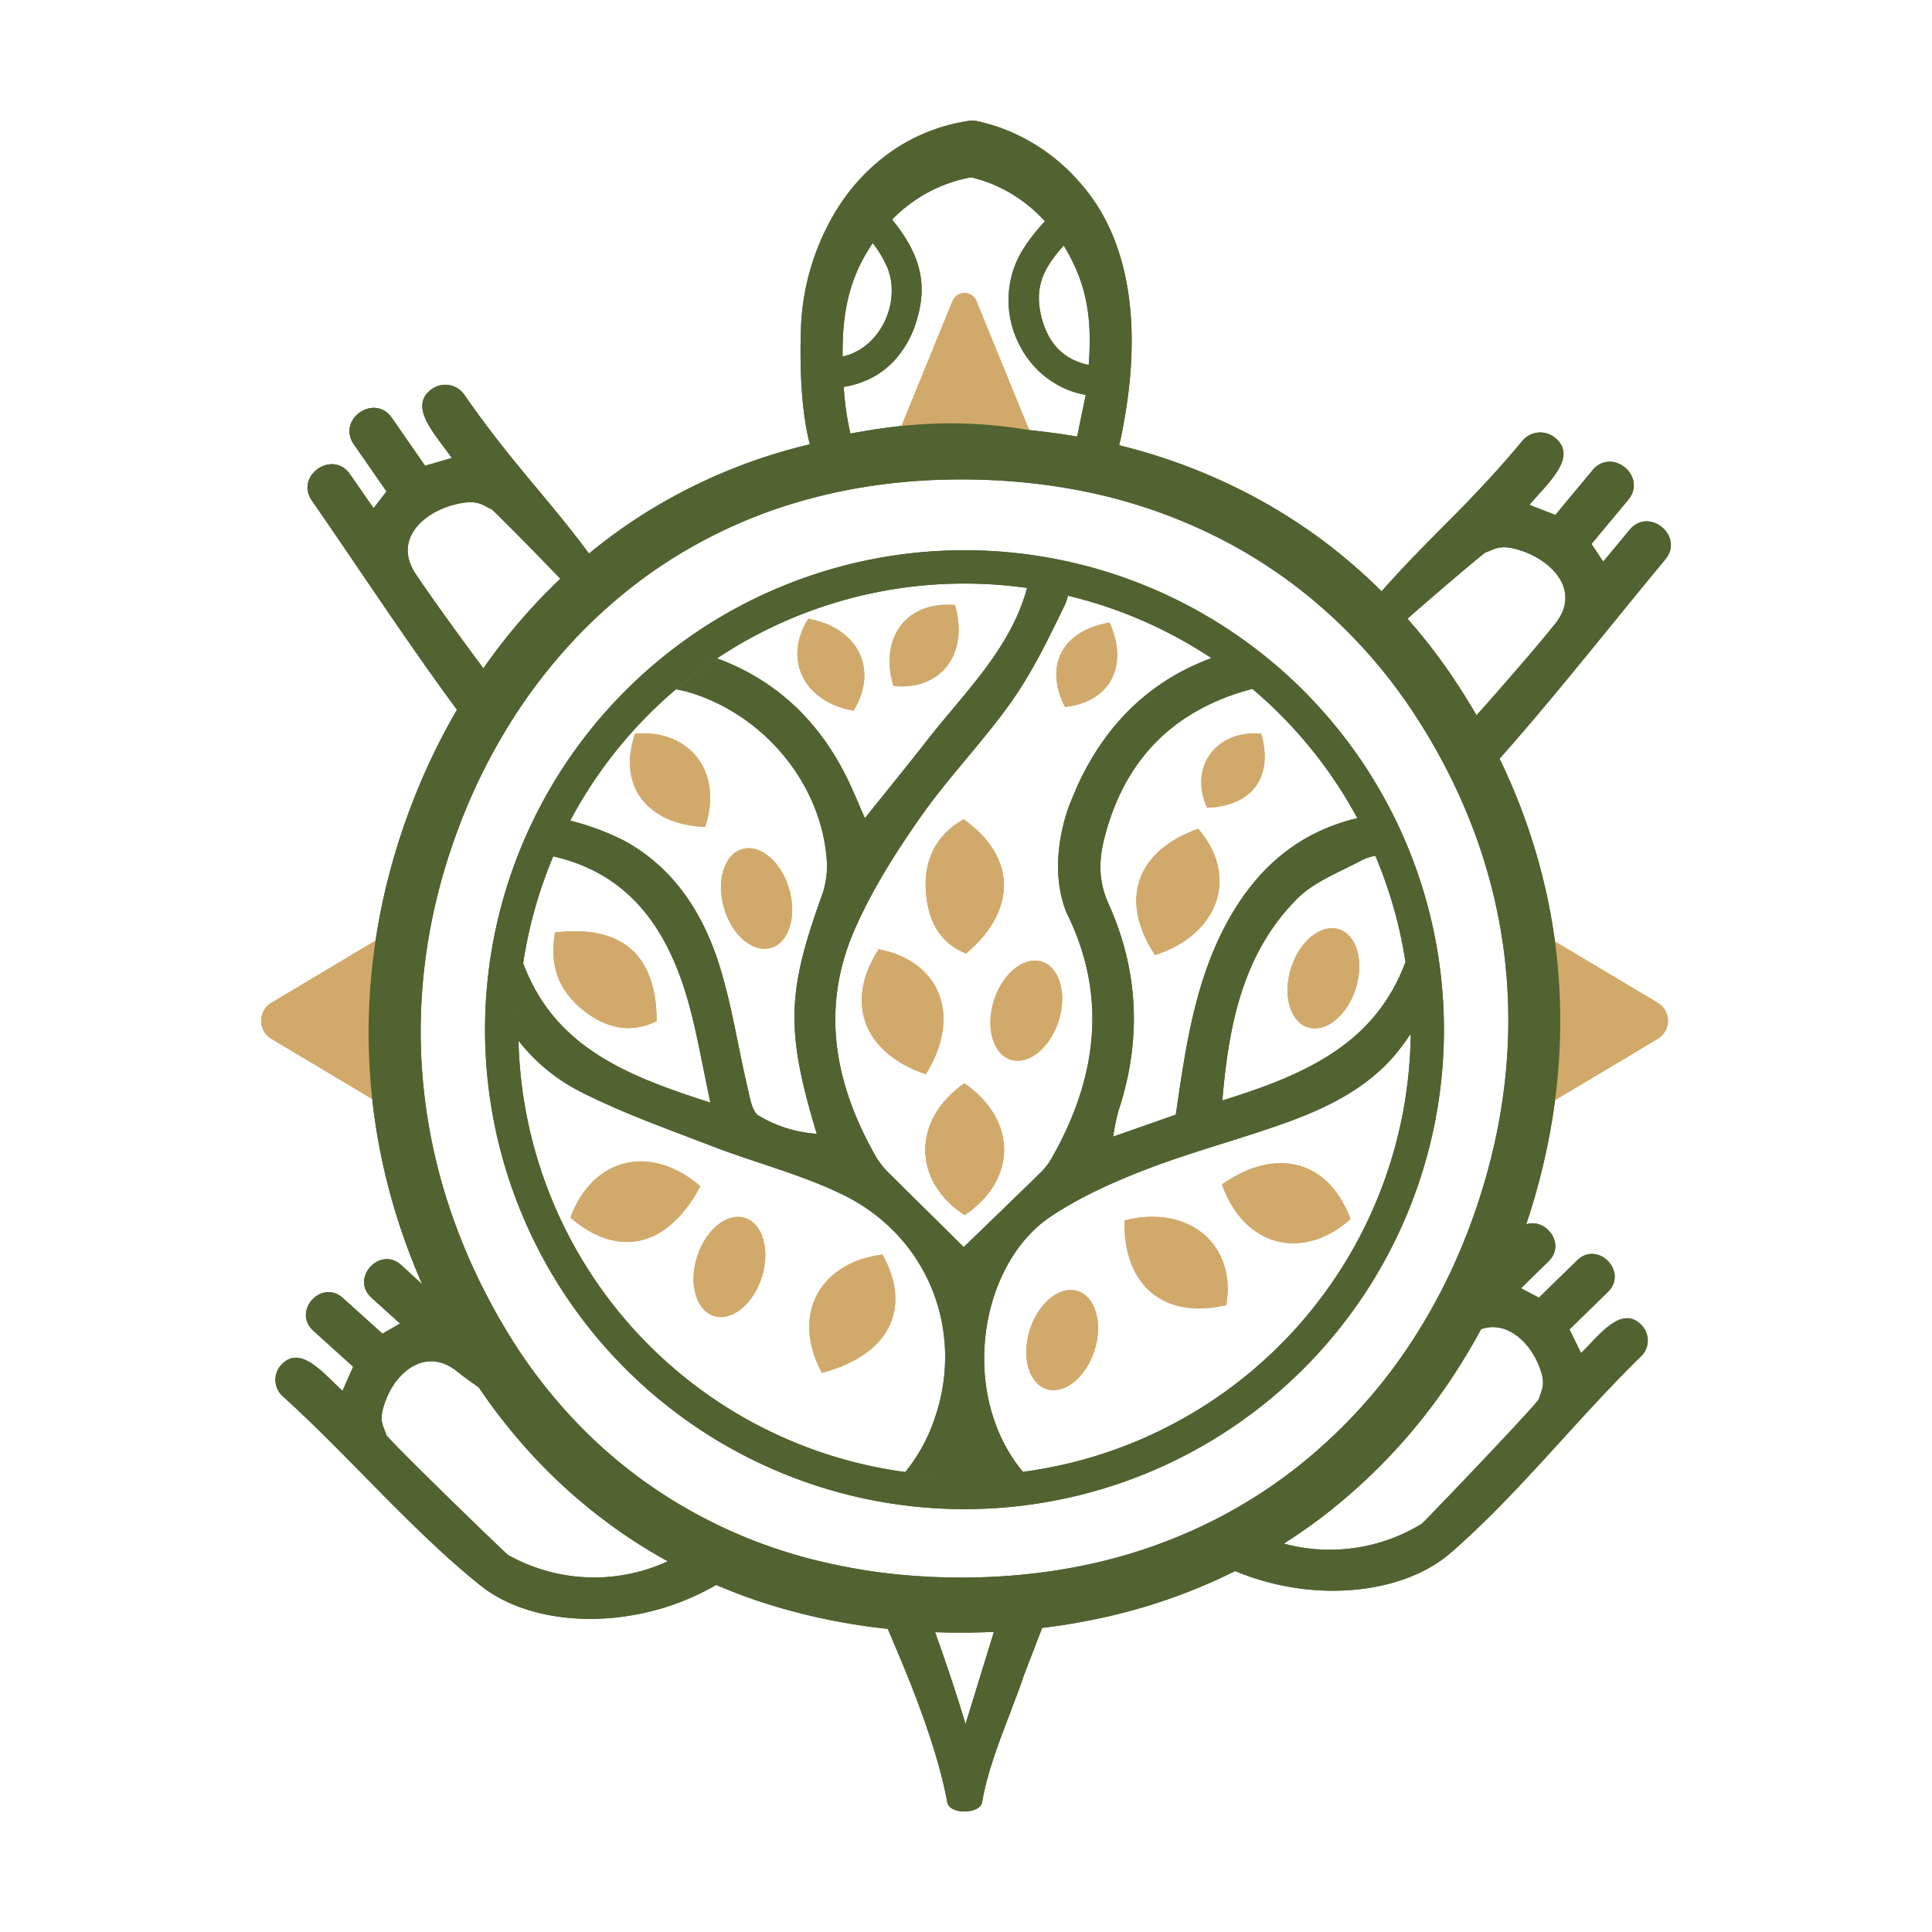 <svg id="Calque_1" data-name="Calque 1" xmlns="http://www.w3.org/2000/svg" xmlns:xlink="http://www.w3.org/1999/xlink" viewBox="0 0 512 512"><defs><style>.cls-1{fill:none;}.cls-2{clip-path:url(#clip-path);}.cls-3{fill:#516330;}.cls-4{fill:#d1aa6b;}</style><clipPath id="clip-path"><rect class="cls-1" y="-209.06" width="128" height="128" rx="14.64"/></clipPath></defs><g class="cls-2"><path class="cls-3" d="M151.83-105.76a98.9,98.9,0,0,0-24.13-26q-3.09-2.29-6.41-4.35-2.87-1.8-5.9-3.4A100.45,100.45,0,0,0,88.57-149q-5.34-1.09-11-1.7A122.79,122.79,0,0,0,65-151.4h-.71a116.08,116.08,0,0,0-14.82,1c-2.24.3-4.45.66-6.61,1.08s-4.37.94-6.49,1.5A95.42,95.42,0,0,0,8.65-135.66c-1.8,1.16-3.56,2.39-5.26,3.67q-2.31,1.73-4.49,3.58a95.78,95.78,0,0,0-7.12,6.67A103.29,103.29,0,0,0-22.47-103a112.44,112.44,0,0,0-7.59,15.27c-13.37,33-10.49,68,7.59,98.5A100,100,0,0,0-8.22,29.47,91,91,0,0,0-1.1,36.08c1.45,1.23,3,2.4,4.49,3.53,1.71,1.26,3.46,2.47,5.26,3.61a95.89,95.89,0,0,0,27.69,12q3.19.81,6.49,1.46c2.17.41,4.37.77,6.61,1.06a120.17,120.17,0,0,0,14.82,1h.61A121.63,121.63,0,0,0,77.57,58a111.26,111.26,0,0,0,11-1.74,98.83,98.83,0,0,0,26.82-9.77c2-1.1,4-2.26,5.9-3.48q3.31-2.11,6.41-4.47A100.17,100.17,0,0,0,151.83,12a110.15,110.15,0,0,0,9.41-18.73C174.71-41.36,170.88-76.13,151.83-105.76Zm1.06,95.16A101,101,0,0,1,144.3,6.51a91.63,91.63,0,0,1-22,24.22q-2.82,2.14-5.85,4.07Q113.81,36.48,111,38A90.4,90.4,0,0,1,86.56,46.9a96.68,96.68,0,0,1-10,1.58,108.88,108.88,0,0,1-11.59.61h-.56a111.13,111.13,0,0,1-13.52-.88q-3.08-.41-6-1c-2-.38-4-.83-5.92-1.33A87.7,87.7,0,0,1,13.6,35q-2.47-1.57-4.8-3.3-2.12-1.54-4.11-3.22a86.23,86.23,0,0,1-6.49-6,91.53,91.53,0,0,1-13-17.09C-31.32-22.5-33.95-54-21.74-84.13a101.73,101.73,0,0,1,6.93-14,93.89,93.89,0,0,1,13-17.09q3.08-3.19,6.49-6.09,2-1.69,4.11-3.27,2.32-1.75,4.8-3.35A87.21,87.21,0,0,1,38.88-139c1.93-.51,3.91-1,5.92-1.36s4-.72,6-1a107,107,0,0,1,13.52-.91H65a110.16,110.16,0,0,1,11.5.6q5.17.54,10,1.55A91.56,91.56,0,0,1,111-131.37c1.84,1,3.64,2,5.38,3.1,2,1.26,4,2.58,5.85,4a90.23,90.23,0,0,1,22,23.71C161.69-73.53,165.18-42.22,152.89-10.6Z"/><path class="cls-4" d="M93.29-13.14C93-1.69,100.34,4.2,111.07,1.6,112.83-8.91,104.52-16,93.29-13.14Z"/><path class="cls-4" d="M40.58,13.41C52.33,10.34,56.34,2.2,51.14-7.19,40-5.79,35.18,3.44,40.58,13.41Z"/><path class="cls-3" d="M65.42-129.91A83.54,83.54,0,0,0-18.11-46.37,83.54,83.54,0,0,0,65.42,37.17,83.54,83.54,0,0,0,149-46.37,83.54,83.54,0,0,0,65.42-129.91Zm0,5.81a77.75,77.75,0,0,1,77,67.25q-.09-.67-.18-1.32C136.89-43.71,124.5-38.44,110.35-34c1.14-13.42,3.63-25.64,13-35.09,3-3,7.46-4.7,11.36-6.79a8,8,0,0,1,2.35-.75c-.95-2.24-2-4.43-3.15-6.55l-.65.14c-10.65,2.75-17.8,9.66-22.68,19.22C106-55,104.3-45.34,102.84-35.62c-.19,1.26-.37,2.51-.59,4L91.32-27.73a40.38,40.38,0,0,1,.89-4.41,48.29,48.29,0,0,0-1.69-36.17,16.21,16.21,0,0,1-.8-11.15c3.33-13.37,11.44-22.1,24.69-26,.38-.11.78-.21,1.19-.3a78.1,78.1,0,0,0-7.15-5.38c-10.45,3.86-18,11.13-23,21.49-.61,1.28-1.14,2.61-1.77,4.17-1.24,3.42-3.41,11.26-.51,18.62.36.74.71,1.47,1,2.22,6.06,13.9,3.83,27.52-3.5,40.48a11.92,11.92,0,0,1-1.9,2.55C74.13-17,69.42-12.49,65.28-8.48,61.32-12.4,57-16.69,52.62-21a15,15,0,0,1-2.44-2.9c-7.32-12.65-10-26-4-39.77A114.45,114.45,0,0,1,57.79-83.47c4.88-7,10.93-13.14,15.83-20.1,3.64-5.17,6.42-11,9.23-16.66a7.77,7.77,0,0,0,.6-1.76q-3.51-.84-7.12-1.34C73.45-112.75,65.51-105.25,59-96.9c-3.4,4.36-6.9,8.64-10.92,13.66-1.06-2.41-1.83-4.27-2.68-6.09-4.93-10.5-12.54-17.84-23-21.74a76.18,76.18,0,0,0-7.14,5.38c.64.13,1.28.24,1.89.41,13.18,3.77,23.28,15.76,24.34,29.13a15.39,15.39,0,0,1-.77,6.22c-6.17,17-6.4,23.62-1,41.68a22.51,22.51,0,0,1-10.06-3.13c-1.23-.68-1.6-3.22-2-5-1.65-7-2.71-14.24-4.86-21.12-2.86-9.17-8-17.14-16.67-21.85a44.8,44.8,0,0,0-9.34-3.46c-1.07,2-2.07,4.1-3,6.23C7-73.61,13.66-64,17.23-51.52c1.56,5.46,2.49,11.11,3.95,17.84C6.6-38.35-6-43.34-11.44-58c-.36,2.34-.6,4.71-.74,7.12A77.73,77.73,0,0,1,65.42-124.1Zm77.74,77.72c0-.44,0-.88,0-1.32C143.15-47.26,143.16-46.82,143.16-46.38Zm0-1.66c0-.44,0-.88,0-1.32C143.12-48.92,143.13-48.48,143.14-48Zm0-1.33L143-50.7ZM143-51c-.05-.89-.12-1.78-.2-2.66C142.9-52.79,143-51.9,143-51Zm-.23-2.94c-.09-.89-.19-1.78-.3-2.66C142.6-55.73,142.7-54.84,142.79-53.95Zm-155.1,7.58c0-.44,0-.88,0-1.32,0,.44,0,.88,0,1.32,0,.64,0,1.27,0,1.9A32.3,32.3,0,0,0-1.49-35.58c7.35,3.76,15.23,6.53,23,9.51C29-23.16,37-21.16,44.2-17.64A31.41,31.41,0,0,1,60.28,21.24a29.87,29.87,0,0,1-5.16,9.44,76.29,76.29,0,0,0,7.61.64A77.74,77.74,0,0,1-12.31-46.37Zm.12-4.34c-.05.9-.08,1.8-.1,2.71C-12.27-48.91-12.24-49.81-12.19-50.71ZM64.23,31.35h0Zm-1.28,0,1,0Zm5.17,0c2.53-.09,5-.3,7.51-.62C64.32,17.12,68-5.54,80.48-13.84A85.5,85.5,0,0,1,97-22c7.75-3,15.81-5.11,23.64-7.88,7.5-2.65,14.78-6.1,19.94-12.28a39,39,0,0,0,2.57-3.51c0-.23,0-.45,0-.68A77.74,77.74,0,0,1,68.12,31.32Zm-1.2,0,.94,0Z"/><ellipse class="cls-4" cx="82.44" cy="7.69" rx="8.96" ry="5.92" transform="translate(50.18 83.94) rotate(-72.39)"/><ellipse class="cls-4" cx="24.47" cy="-5.05" rx="8.96" ry="5.92" transform="translate(21.88 19.8) rotate(-72.39)"/><path class="cls-3" d="M76.47,53.64l-3.1,0c-2.92,0-5.84.05-8.75.05-3.26,0-6.5,0-9.74-.09h-.59c-2,0-3.51,1.1-3.07,2.26h0c.57,1.51,1.3,3.2,2,4.94.54,1.26,1.09,2.56,1.63,3.88C58,72.4,61.09,81,62.42,88.23c.16.88,1.1,1.39,2.2,1.55,1.66.24,3.68-.31,3.88-1.59.8-4.93,2.87-10.31,4.87-15.54.85-2.22,1.69-4.42,2.41-6.54l3.94-10.24C80.14,54.64,78.46,53.57,76.47,53.64Zm-10.86,21c-.15-.51-.31-1-.47-1.56C63.08,66.29,60,57.58,57.67,51.32c2.22,0,4.85.18,7.47.31s5.23.25,7.47.22Z"/><path class="cls-3" d="M183.36,5.09C179.85,1.49,175.91,7,172.85,10l-2-4.12,6.69-6.53c3.6-3.52-1.76-9-5.36-5.5L165.5.32l-3.12-1.64L167.18-6c3.44-3.36-1.31-8.53-4.88-5.92a6.1,6.1,0,0,0-.49.42c-1.36,1.33-2.64,2.61-3.87,3.85l-3.08,3.07a103.21,103.21,0,0,1-7.17,13.8c-.75,1.2-1.61,2.34-2.42,3.51a48.19,48.19,0,0,0,7.44-5.27c5.11-4.51,10.43-.7,12.59,4.24,1.69,3.85.6,4.58.2,6.3-1.07,1.63-18.29,19.64-20.36,21.66a30.62,30.62,0,0,1-30.06,1.16c-.7.4-1.36.84-2.08,1.22-2,1.07-4,2.06-6.06,3,14.57,8.88,33.6,8,43.18-.27,11.61-10.06,22-23.39,33.18-34.26A3.84,3.84,0,0,0,183.36,5.09Z"/><path class="cls-3" d="M19,43.19a30.62,30.62,0,0,1-33.08,1.94c-2.15-1.94-20-19.28-21.18-20.88-.46-1.69-1.57-2.38,0-6.3,2-5,7.14-9,12.42-4.71a50.45,50.45,0,0,0,14.29,8A96,96,0,0,1-18.26,8c-.17-.27-.31-.55-.47-.83-.58-.46-1.16-.91-1.74-1.4-2.65-2.22-5.3-4.72-8.25-7.46-1.28-1.18-2.61-2.42-4-3.69a4.61,4.61,0,0,0-.5-.4c-3.67-2.47-8.21,2.87-4.65,6.09l5,4.5L-36,6.59-42.87.36C-46.61-3-51.76,2.67-48,6.05l6.93,6.27-1.86,4.21c-3.17-2.87-7.32-8.23-10.69-4.5a3.83,3.83,0,0,0,.27,5.42c11.54,10.44,22.46,23.36,34.45,33,10.6,8.5,31.73,8,46.15-3.56A89.84,89.84,0,0,1,19,43.19Z"/></g><path class="cls-4" d="M277.25,125,258.77,79.79a3.43,3.43,0,0,0-6.35,0L233.94,125"/><path class="cls-4" d="M408,247.06l31.32,18.69a5.57,5.57,0,0,1,0,9.56L408,294"/><path class="cls-4" d="M103.23,294l-31.31-18.7a5.57,5.57,0,0,1,0-9.56l31.31-18.69"/><path class="cls-3" d="M220.08,126.67a5.43,5.43,0,0,0,2.75.1q2.56-.55,5-1c2.71-.51,5.35-.94,7.94-1.29a118.68,118.68,0,0,1,17.75-1.09,113.33,113.33,0,0,1,15.87,1.4c4.24.66,8.57,1.57,13.08,2.72,1.5.38,3,.79,4.56,1.22h0c7.74,2.19,10-12.19,11-17.92,3.46-19.69,3.11-42.91-9.47-59.51A55.43,55.43,0,0,0,284.93,47a50.61,50.61,0,0,0-12.86-10A48.61,48.61,0,0,0,259,32.11a5.62,5.62,0,0,0-2.13-.1l-.55.09a48.35,48.35,0,0,0-17.91,6.62A49.48,49.48,0,0,0,230.3,45a54,54,0,0,0-8.06,9.76,64.39,64.39,0,0,0-10,32.82c-.31,10.25,0,25.76,4.21,35.75A5.55,5.55,0,0,0,220.08,126.67Zm64.18-57.29c4.39,8.9,5,17.5,4.26,27.33a16.68,16.68,0,0,1-5-1.84c-3.93-2.25-6.41-6.08-7.63-11.26-1.86-8,1-12.92,6-18.55A47.29,47.29,0,0,1,284.26,69.38ZM237.85,56.79a38.77,38.77,0,0,1,18-9.5q.75-.16,1.53-.3a37.91,37.91,0,0,1,14.19,6.74,41.14,41.14,0,0,1,5.37,4.92,48.51,48.51,0,0,0-5.74,7.28,27.88,27.88,0,0,0-1.53,2.78,25.72,25.72,0,0,0,.75,23.18,24.83,24.83,0,0,0,12.81,11.52,24.48,24.48,0,0,0,4.5,1.25l-2.48,12-2.4-.6c-4.48-1.07-8.81-1.92-13.08-2.55a120.84,120.84,0,0,0-15.87-1.31,127.65,127.65,0,0,0-17.75,1c-2.6.32-5.24.72-7.94,1.19-.94.16-1.88.33-2.84.52a74.74,74.74,0,0,1-1.77-12.38,24.9,24.9,0,0,0,5-1.33,22.24,22.24,0,0,0,8.06-5.28A26.82,26.82,0,0,0,243,84.64c3-10,.28-17.38-5.29-24.81-.42-.56-.86-1.12-1.31-1.68C236.9,57.69,237.37,57.23,237.85,56.79ZM229.64,67c.51-.86,1.05-1.72,1.64-2.58a28.72,28.72,0,0,1,3.86,6.45c3,7.29.07,16.53-6.26,21.1a14.73,14.73,0,0,1-5.58,2.51C223.21,84.58,224.43,75.8,229.64,67Z"/><path class="cls-3" d="M387,182.54a150.52,150.52,0,0,0-36.7-39.5q-4.71-3.48-9.74-6.62-4.36-2.73-9-5.17a152.92,152.92,0,0,0-40.79-14.55q-8.13-1.68-16.74-2.58a183.56,183.56,0,0,0-19.16-1h-1.08a179.64,179.64,0,0,0-22.54,1.52q-5.13.67-10,1.65t-9.87,2.26a145.38,145.38,0,0,0-42.12,18.5q-4.12,2.67-8,5.58-3.52,2.64-6.84,5.45a144.65,144.65,0,0,0-10.82,10.15,156.44,156.44,0,0,0-21.68,28.48A170.39,170.39,0,0,0,110.36,210c-20.33,50.18-16,103.38,11.55,149.81a151.37,151.37,0,0,0,21.68,28.47,141.23,141.23,0,0,0,10.82,10.05c2.21,1.86,4.5,3.64,6.84,5.37,2.59,1.91,5.25,3.75,8,5.49a145.53,145.53,0,0,0,42.12,18.16q4.83,1.26,9.87,2.23c3.29.62,6.63,1.18,10,1.62a182,182,0,0,0,22.54,1.46l.92,0a183.24,183.24,0,0,0,19.32-1A166.16,166.16,0,0,0,290.81,429a150.51,150.51,0,0,0,40.79-14.87q4.62-2.5,9-5.29,5-3.22,9.74-6.8A152.53,152.53,0,0,0,387,361.68a167.36,167.36,0,0,0,14.31-28.5C421.82,280.49,416,227.61,387,182.54Zm1.61,144.75a152.13,152.13,0,0,1-13.06,26,139.25,139.25,0,0,1-33.51,36.84q-4.29,3.27-8.89,6.21-4,2.53-8.19,4.83a137.7,137.7,0,0,1-37.24,13.57,152.76,152.76,0,0,1-15.28,2.4,165.35,165.35,0,0,1-17.63.93H254a168.44,168.44,0,0,1-20.57-1.34c-3.12-.4-6.18-.91-9.18-1.48s-6.06-1.27-9-2a133.15,133.15,0,0,1-38.45-16.58c-2.5-1.59-4.94-3.27-7.3-5q-3.21-2.37-6.24-4.9a130.38,130.38,0,0,1-9.88-9.18,138,138,0,0,1-19.79-26c-25.11-42.38-29.11-90.31-10.54-136.12a155.05,155.05,0,0,1,10.54-21.21,142.78,142.78,0,0,1,19.79-26,131.63,131.63,0,0,1,9.88-9.27q3-2.57,6.24-5,3.54-2.66,7.3-5.09A132.64,132.64,0,0,1,215.22,132c2.94-.77,5.94-1.47,9-2.07s6.06-1.09,9.18-1.5A162.17,162.17,0,0,1,254,127.06h1a168.41,168.41,0,0,1,17.49.91,153.28,153.28,0,0,1,15.28,2.35A139.71,139.71,0,0,1,325,143.6c2.8,1.48,5.54,3.05,8.19,4.71q4.59,2.88,8.89,6.05a137.33,137.33,0,0,1,33.51,36.06C402,231.56,407.33,279.19,388.63,327.29Z"/><path class="cls-4" d="M282.23,187.33c11.8-1.16,17.1-10.86,11.8-22.34C281.47,167.08,276.65,176.5,282.23,187.33Z"/><path class="cls-4" d="M256,252.69c13.64-11.4,13.36-25.74-.64-35.57-7.42,4.15-10.57,10.95-10,19.08C245.83,243.4,248.64,249.79,256,252.69Z"/><path class="cls-4" d="M186.86,219.18c4.89-14.51-4-26.06-18.58-24.72C163.65,208.07,171.22,218.45,186.86,219.18Z"/><path class="cls-4" d="M306.09,253.11c17.19-5.6,22.23-21.07,11.44-33.48C301.12,225.48,296.47,238.51,306.09,253.11Z"/><path class="cls-4" d="M298,323.42c-.39,17.42,10.72,26.37,27,22.42C327.71,329.85,315.07,319.09,298,323.42Z"/><path class="cls-4" d="M217.81,363.81c17.87-4.68,24-17.06,16.06-31.34C217,334.61,209.6,348.64,217.81,363.81Z"/><path class="cls-4" d="M255.57,287.08c-13.85,9.62-13.82,25.94.07,34.95C269.62,312.64,269.59,296.76,255.57,287.08Z"/><path class="cls-4" d="M323.83,313.88c5.79,16.53,21.41,20.49,34.07,9.19C352.2,307.63,338.36,303.71,323.83,313.88Z"/><path class="cls-4" d="M151.17,322.68c12.59,10.93,25.88,7.9,34.42-8.32C172.29,302.92,157,306.84,151.17,322.68Z"/><path class="cls-4" d="M232.87,251.56c-9.08,13.95-4.21,27.4,12.47,33.15C255,269.3,249.27,254.75,232.87,251.56Z"/><path class="cls-4" d="M154.7,267.86c5.79,4.56,12.34,6.17,19.33,2.77C174,253.1,164.9,245,147.1,247.12,145.45,256,148.24,262.79,154.7,267.86Z"/><path class="cls-4" d="M253.08,160.34c-12.79-1.12-20.13,8.53-16.33,21.46C249.37,183.09,256.88,173.22,253.08,160.34Z"/><path class="cls-4" d="M226.19,188.35c6.72-10.89,1.25-22-12-24.38C207.44,174.75,213,186,226.19,188.35Z"/><path class="cls-4" d="M319.89,214.07c12-.45,17.66-8.23,14.34-19.64C322.23,193.38,315,203.33,319.89,214.07Z"/><path class="cls-3" d="M255.6,145.82A127.06,127.06,0,1,0,382.66,272.88,127.07,127.07,0,0,0,255.6,145.82Zm0,8.83A118.25,118.25,0,0,1,372.76,256.93c-.09-.67-.18-1.34-.29-2-8.17,22-27,30-48.54,36.71,1.73-20.41,5.52-39,19.73-53.37,4.57-4.63,11.35-7.14,17.28-10.33a12.66,12.66,0,0,1,3.57-1.15q-2.17-5.1-4.79-9.95c-.33.07-.66.13-1,.22-16.2,4.17-27.08,14.69-34.5,29.22-6.89,13.49-9.51,28.18-11.72,43-.29,1.91-.56,3.82-.9,6.12L295,301.22a59.79,59.79,0,0,1,1.36-6.69c6.2-18.69,5.48-37.1-2.58-55-2.57-5.7-2.67-11.09-1.21-17,5.05-20.32,17.39-33.6,37.54-39.49.59-.17,1.2-.32,1.81-.47a120.33,120.33,0,0,0-10.86-8.17c-15.91,5.87-27.46,16.93-35,32.69-.93,2-1.74,4-2.7,6.34-1.89,5.2-5.19,17.12-.77,28.32.54,1.12,1.07,2.24,1.57,3.37,9.23,21.15,5.83,41.86-5.32,61.57a17.54,17.54,0,0,1-2.9,3.88c-7.09,6.95-14.25,13.83-20.55,19.93-6-6-12.67-12.49-19.25-19.07a22.56,22.56,0,0,1-3.72-4.41c-11.14-19.25-15.13-39.56-6-60.5,4.6-10.6,10.94-20.59,17.6-30.09,7.43-10.6,16.62-20,24.08-30.56,5.53-7.86,9.78-16.68,14-25.35a11.43,11.43,0,0,0,.91-2.68q-5.33-1.26-10.83-2c-4.37,16.1-16.45,27.51-26.37,40.21-5.17,6.63-10.5,13.14-16.61,20.78-1.61-3.67-2.77-6.5-4.07-9.27-7.5-16-19.08-27.13-35.06-33.07a117.34,117.34,0,0,0-10.86,8.19c1,.2,1.95.37,2.87.63,20,5.73,35.4,24,37,44.31a23.26,23.26,0,0,1-1.18,9.45c-9.37,25.92-9.73,35.93-1.45,63.4a34.42,34.42,0,0,1-15.31-4.76c-1.86-1-2.42-4.9-3.06-7.6-2.52-10.7-4.13-21.67-7.39-32.13-4.35-13.95-12.14-26.08-25.36-33.23a68.37,68.37,0,0,0-14.2-5.27q-2.46,4.62-4.52,9.47c20.05,4.53,30.23,19.09,35.66,38.12,2.38,8.31,3.78,16.9,6,27.13-22.19-7.09-41.33-14.68-49.63-36.94-.53,3.56-.91,7.17-1.12,10.83A118.24,118.24,0,0,1,255.6,154.65ZM373.83,272.87c0-.68,0-1.35,0-2C373.82,271.52,373.83,272.19,373.83,272.87Zm0-2.53q0-1-.06-2Q373.79,269.34,373.8,270.34Zm-.06-2c0-.68-.06-1.35-.09-2C373.68,267,373.72,267.64,373.74,268.32Zm-.12-2.5c-.08-1.35-.18-2.7-.31-4.05C373.44,263.12,373.54,264.47,373.62,265.82Zm-.35-4.47c-.13-1.35-.28-2.7-.46-4C373,258.65,373.14,260,373.27,261.35Zm-235.9,11.53c0-.67,0-1.34,0-2,0,.67,0,1.35,0,2q0,1.44,0,2.88a49,49,0,0,0,16.42,13.53C165,295,177,299.22,188.75,303.76c11.47,4.42,23.57,7.46,34.56,12.82,22.49,10.94,32.39,35.87,24.46,59.13a45.54,45.54,0,0,1-7.84,14.37c3.8.5,7.66.83,11.57,1A118.23,118.23,0,0,1,137.37,272.88Zm.18-6.6c-.08,1.37-.13,2.74-.16,4.12C137.42,269,137.47,267.65,137.55,266.28ZM253.77,391.1h0Zm-1.94-.05,1.49,0Zm7.86,0q5.79-.19,11.44-.94c-17.21-20.65-11.59-55.12,7.37-67.75,7.72-5.14,16.43-9.06,25.13-12.42,11.78-4.54,24.05-7.77,36-12,11.4-4,22.47-9.28,30.31-18.68a59.06,59.06,0,0,0,3.92-5.34c0-.35,0-.69,0-1A118.24,118.24,0,0,1,259.69,391Zm-1.82,0,1.44,0Z"/><ellipse class="cls-4" cx="200.5" cy="238.11" rx="9" ry="13.63" transform="translate(-58.35 65.21) rotate(-16.16)"/><ellipse class="cls-4" cx="271.96" cy="267.82" rx="13.63" ry="9" transform="translate(-65.57 446.03) rotate(-72.39)"/><ellipse class="cls-4" cx="350.69" cy="259.24" rx="13.63" ry="9" transform="translate(-2.47 515.09) rotate(-72.39)"/><ellipse class="cls-4" cx="281.48" cy="355.1" rx="13.63" ry="9" transform="translate(-142.13 515.99) rotate(-72.39)"/><ellipse class="cls-4" cx="193.3" cy="335.73" rx="13.63" ry="9" transform="translate(-185.17 418.43) rotate(-72.39)"/><path class="cls-3" d="M272.4,425l-4.71.07q-6.68.09-13.31.08-7.44,0-14.82-.14l-.9,0c-3-.06-5.34,1.68-4.67,3.45h0c.87,2.28,2,4.87,3.1,7.5.82,1.92,1.66,3.9,2.48,5.91,4.79,11.68,9.45,24.7,11.47,35.76.24,1.33,1.68,2.11,3.35,2.35,2.52.37,5.59-.47,5.9-2.42,1.22-7.5,4.36-15.67,7.41-23.63,1.29-3.38,2.56-6.72,3.66-10l6-15.58C278,426.51,275.42,424.89,272.4,425Zm-16.53,31.92c-.22-.77-.46-1.56-.7-2.37-3.15-10.32-7.84-23.57-11.36-33.09,3.38.05,7.36.28,11.36.48s8,.38,11.35.34Z"/><path class="cls-3" d="M435,351.14c-5.34-5.47-11.34,2.91-16,7.45l-3.07-6.28,10.17-9.93c5.48-5.35-2.67-13.71-8.15-8.36l-10.12,9.88-4.75-2.5,7.29-7.13c5.24-5.1-2-13-7.41-9a7.2,7.2,0,0,0-.74.64c-2.07,2-4,4-5.9,5.84-1.63,1.64-3.15,3.16-4.68,4.68a158.24,158.24,0,0,1-10.9,21c-1.15,1.82-2.46,3.55-3.68,5.33a72.9,72.9,0,0,0,11.31-8c7.78-6.86,15.86-1.07,19.15,6.44,2.57,5.87.91,7,.31,9.58-1.63,2.49-27.83,29.88-31,33a46.55,46.55,0,0,1-45.71,1.76c-1.07.62-2.08,1.28-3.17,1.87q-4.47,2.43-9.22,4.55c22.16,13.51,51.1,12.2,65.68-.41,17.66-15.29,33.52-35.57,50.46-52.1A5.83,5.83,0,0,0,435,351.14Z"/><path class="cls-3" d="M431.86,140.42l-7,8.43-3.09-4.7,9.72-11.69c5.15-6.2-4.3-14.05-9.45-7.85l-9.86,11.86-6.86-2.67c4.76-5.72,13-12.63,6.79-17.78a6.17,6.17,0,0,0-8.66.8c-16,19.26-26.55,26.76-42.34,45.76l.15.26c2.07,2.08,4.09,4.19,6,6.38,5.91-5.74,24.09-21.07,26.26-22.74,2.64-.85,4-2.69,10.68-.17,7.78,3,14.65,10.66,7.89,19.06S393.67,187,385.93,195.54c.85,1.51,1.62,3,2.41,4.56l6.21,4.16c16.58-18.44,30.91-36.9,46.76-56C446.46,142.08,437,134.23,431.86,140.42Z"/><path class="cls-3" d="M128.86,190c1.3-2.15,2.81-4.17,4.22-6.26-7-9.21-17.1-23-22.85-31.52-6-8.95,1.49-16,9.51-18.3,6.85-1.94,8.06,0,10.62,1.09,1.94,1.77,17.41,17.31,23.46,24.11,1.81-1.7,3.53-3.47,5.43-5.09.44-.37.91-.71,1.36-1.08-13.72-19.6-23.52-28.1-37.56-48.34a6.14,6.14,0,0,0-8.54-1.55c-6.62,4.59,1,12.19,5.21,18.3l-7.07,2.07-8.79-12.68c-4.59-6.62-14.68.38-10.09,7l8.66,12.49L99,134.68l-6.24-9c-4.59-6.62-14.69.38-10.1,7,14.14,20.39,26.81,40,41.73,59.83Z"/><path class="cls-3" d="M184.9,409.11a46.62,46.62,0,0,1-50.31,2.94c-3.27-2.95-30.48-29.33-32.21-31.75-.7-2.58-2.4-3.63,0-9.58,3-7.64,10.86-13.73,18.89-7.17A77.08,77.08,0,0,0,143,375.74a146,146,0,0,1-14.65-20.13c-.25-.42-.46-.85-.71-1.27-.88-.7-1.77-1.38-2.66-2.12-4-3.38-8.06-7.18-12.54-11.35-1.94-1.8-4-3.68-6.11-5.62a6,6,0,0,0-.77-.6C100,330.88,93,339,98.46,343.91l7.56,6.84-4.66,2.69L90.88,344c-5.68-5.14-13.52,3.52-7.84,8.66l10.55,9.54-2.83,6.39c-4.82-4.36-11.13-12.51-16.27-6.84a5.85,5.85,0,0,0,.42,8.25c17.55,15.88,34.17,35.54,52.4,50.15,16.12,12.92,48.26,12.24,70.19-5.42C193.16,413,189,411.16,184.9,409.11Z"/><path class="cls-4" d="M277.25,125,258.77,79.79a3.43,3.43,0,0,0-6.35,0L233.94,125"/><path class="cls-4" d="M408,247.06l31.32,18.69a5.57,5.57,0,0,1,0,9.56L408,294"/><path class="cls-4" d="M103.23,294l-31.31-18.7a5.57,5.57,0,0,1,0-9.56l31.31-18.69"/><path class="cls-3" d="M220.08,126.67a5.43,5.43,0,0,0,2.75.1q2.56-.55,5-1c2.71-.51,5.35-.94,7.94-1.29a118.68,118.68,0,0,1,17.75-1.09,113.33,113.33,0,0,1,15.87,1.4c4.24.66,8.57,1.57,13.08,2.72,1.5.38,3,.79,4.56,1.22h0c7.74,2.19,10-12.19,11-17.92,3.46-19.69,3.11-42.91-9.47-59.51A55.43,55.43,0,0,0,284.93,47a50.61,50.61,0,0,0-12.86-10A48.61,48.61,0,0,0,259,32.11a5.62,5.62,0,0,0-2.13-.1l-.55.09a48.35,48.35,0,0,0-17.91,6.62A49.48,49.48,0,0,0,230.3,45a54,54,0,0,0-8.06,9.76,64.39,64.39,0,0,0-10,32.82c-.31,10.25,0,25.76,4.21,35.75A5.55,5.55,0,0,0,220.08,126.67Zm64.18-57.29c4.39,8.9,5,17.5,4.26,27.33a16.68,16.68,0,0,1-5-1.84c-3.93-2.25-6.41-6.08-7.63-11.26-1.86-8,1-12.92,6-18.55A47.29,47.29,0,0,1,284.26,69.38ZM237.85,56.79a38.77,38.77,0,0,1,18-9.5q.75-.16,1.53-.3a37.91,37.91,0,0,1,14.19,6.74,41.14,41.14,0,0,1,5.37,4.92,48.51,48.51,0,0,0-5.74,7.28,27.88,27.88,0,0,0-1.53,2.78,25.72,25.72,0,0,0,.75,23.18,24.83,24.83,0,0,0,12.81,11.52,24.48,24.48,0,0,0,4.5,1.25l-2.48,12-2.4-.6c-4.48-1.07-8.81-1.92-13.08-2.55a120.84,120.84,0,0,0-15.87-1.31,127.65,127.65,0,0,0-17.75,1c-2.6.32-5.24.72-7.94,1.19-.94.16-1.88.33-2.84.52a74.74,74.74,0,0,1-1.77-12.38,24.9,24.9,0,0,0,5-1.33,22.24,22.24,0,0,0,8.06-5.28A26.82,26.82,0,0,0,243,84.64c3-10,.28-17.38-5.29-24.81-.42-.56-.86-1.12-1.31-1.68C236.9,57.69,237.37,57.23,237.85,56.79ZM229.64,67c.51-.86,1.05-1.72,1.64-2.58a28.72,28.72,0,0,1,3.86,6.45c3,7.29.07,16.53-6.26,21.1a14.73,14.73,0,0,1-5.58,2.51C223.21,84.58,224.43,75.8,229.64,67Z"/><path class="cls-3" d="M387,182.54a150.52,150.52,0,0,0-36.7-39.5q-4.71-3.48-9.74-6.62-4.36-2.73-9-5.17a152.92,152.92,0,0,0-40.79-14.55q-8.13-1.68-16.74-2.58a183.56,183.56,0,0,0-19.16-1h-1.08a179.64,179.64,0,0,0-22.54,1.52q-5.13.67-10,1.65t-9.87,2.26a145.38,145.38,0,0,0-42.12,18.5q-4.12,2.67-8,5.58-3.52,2.64-6.84,5.45a144.65,144.65,0,0,0-10.82,10.15,156.44,156.44,0,0,0-21.68,28.48A170.39,170.39,0,0,0,110.36,210c-20.33,50.18-16,103.38,11.55,149.81a151.37,151.37,0,0,0,21.68,28.47,141.23,141.23,0,0,0,10.82,10.05c2.21,1.86,4.5,3.64,6.84,5.37,2.59,1.91,5.25,3.75,8,5.49a145.53,145.53,0,0,0,42.12,18.16q4.83,1.26,9.87,2.23c3.29.62,6.63,1.18,10,1.62a182,182,0,0,0,22.54,1.46l.92,0a183.24,183.24,0,0,0,19.32-1A166.16,166.16,0,0,0,290.81,429a150.51,150.51,0,0,0,40.79-14.87q4.62-2.5,9-5.29,5-3.22,9.74-6.8A152.53,152.53,0,0,0,387,361.68a167.36,167.36,0,0,0,14.31-28.5C421.82,280.49,416,227.61,387,182.54Zm1.61,144.75a152.13,152.13,0,0,1-13.06,26,139.25,139.25,0,0,1-33.51,36.84q-4.29,3.27-8.89,6.21-4,2.53-8.19,4.83a137.7,137.7,0,0,1-37.24,13.57,152.76,152.76,0,0,1-15.28,2.4,165.35,165.35,0,0,1-17.63.93H254a168.44,168.44,0,0,1-20.57-1.34c-3.12-.4-6.18-.91-9.18-1.48s-6.06-1.27-9-2a133.15,133.15,0,0,1-38.45-16.58c-2.5-1.59-4.94-3.27-7.3-5q-3.21-2.37-6.24-4.9a130.38,130.38,0,0,1-9.88-9.18,138,138,0,0,1-19.79-26c-25.11-42.38-29.11-90.31-10.54-136.12a155.05,155.05,0,0,1,10.54-21.21,142.78,142.78,0,0,1,19.79-26,131.63,131.63,0,0,1,9.88-9.27q3-2.57,6.24-5,3.54-2.66,7.3-5.09A132.64,132.64,0,0,1,215.22,132c2.94-.77,5.94-1.47,9-2.07s6.06-1.09,9.18-1.5A162.17,162.17,0,0,1,254,127.06h1a168.41,168.41,0,0,1,17.49.91,153.28,153.28,0,0,1,15.28,2.35A139.71,139.71,0,0,1,325,143.6c2.8,1.48,5.54,3.05,8.19,4.71q4.59,2.88,8.89,6.05a137.33,137.33,0,0,1,33.51,36.06C402,231.56,407.33,279.19,388.63,327.29Z"/><path class="cls-4" d="M282.23,187.33c11.8-1.16,17.1-10.86,11.8-22.34C281.47,167.08,276.65,176.5,282.23,187.33Z"/><path class="cls-4" d="M256,252.69c13.64-11.4,13.36-25.74-.64-35.57-7.42,4.15-10.57,10.95-10,19.08C245.83,243.4,248.64,249.79,256,252.69Z"/><path class="cls-4" d="M186.86,219.18c4.89-14.51-4-26.06-18.58-24.72C163.65,208.07,171.22,218.45,186.86,219.18Z"/><path class="cls-4" d="M306.09,253.11c17.19-5.6,22.23-21.07,11.44-33.48C301.12,225.48,296.47,238.51,306.09,253.11Z"/><path class="cls-4" d="M298,323.42c-.39,17.42,10.72,26.37,27,22.42C327.71,329.85,315.07,319.09,298,323.42Z"/><path class="cls-4" d="M217.81,363.81c17.87-4.68,24-17.06,16.06-31.34C217,334.61,209.6,348.64,217.81,363.81Z"/><path class="cls-4" d="M255.57,287.08c-13.85,9.62-13.82,25.94.07,34.95C269.62,312.64,269.59,296.76,255.57,287.08Z"/><path class="cls-4" d="M323.83,313.88c5.79,16.53,21.41,20.49,34.07,9.19C352.2,307.63,338.36,303.71,323.83,313.88Z"/><path class="cls-4" d="M151.17,322.68c12.59,10.93,25.88,7.9,34.42-8.32C172.29,302.92,157,306.84,151.17,322.68Z"/><path class="cls-4" d="M232.87,251.56c-9.08,13.95-4.21,27.4,12.47,33.15C255,269.3,249.27,254.75,232.87,251.56Z"/><path class="cls-4" d="M154.7,267.86c5.79,4.56,12.34,6.17,19.33,2.77C174,253.1,164.9,245,147.1,247.12,145.45,256,148.24,262.79,154.7,267.86Z"/><path class="cls-4" d="M253.08,160.34c-12.79-1.12-20.13,8.53-16.33,21.46C249.37,183.09,256.88,173.22,253.08,160.34Z"/><path class="cls-4" d="M226.19,188.35c6.72-10.89,1.25-22-12-24.38C207.44,174.75,213,186,226.19,188.35Z"/><path class="cls-4" d="M319.89,214.07c12-.45,17.66-8.23,14.34-19.64C322.23,193.38,315,203.33,319.89,214.07Z"/><path class="cls-3" d="M255.6,145.82A127.06,127.06,0,1,0,382.66,272.88,127.07,127.07,0,0,0,255.6,145.82Zm0,8.83A118.25,118.25,0,0,1,372.76,256.93c-.09-.67-.18-1.34-.29-2-8.17,22-27,30-48.54,36.71,1.73-20.41,5.52-39,19.73-53.37,4.57-4.63,11.35-7.14,17.28-10.33a12.66,12.66,0,0,1,3.57-1.15q-2.17-5.1-4.79-9.95c-.33.07-.66.13-1,.22-16.2,4.17-27.08,14.69-34.5,29.22-6.89,13.49-9.51,28.18-11.72,43-.29,1.91-.56,3.82-.9,6.12L295,301.22a59.79,59.79,0,0,1,1.36-6.69c6.2-18.69,5.48-37.1-2.58-55-2.57-5.7-2.67-11.09-1.21-17,5.05-20.32,17.39-33.6,37.54-39.49.59-.17,1.2-.32,1.81-.47a120.33,120.33,0,0,0-10.86-8.17c-15.91,5.87-27.46,16.93-35,32.69-.93,2-1.74,4-2.7,6.34-1.89,5.2-5.19,17.12-.77,28.32.54,1.12,1.07,2.24,1.57,3.37,9.23,21.15,5.83,41.86-5.32,61.57a17.54,17.54,0,0,1-2.9,3.88c-7.09,6.95-14.25,13.83-20.55,19.93-6-6-12.67-12.49-19.25-19.07a22.56,22.56,0,0,1-3.72-4.41c-11.14-19.25-15.13-39.56-6-60.5,4.6-10.6,10.94-20.59,17.6-30.09,7.43-10.6,16.62-20,24.08-30.56,5.53-7.86,9.78-16.68,14-25.35a11.43,11.43,0,0,0,.91-2.68q-5.33-1.26-10.83-2c-4.37,16.1-16.45,27.51-26.37,40.21-5.17,6.63-10.5,13.14-16.61,20.78-1.61-3.67-2.77-6.5-4.07-9.27-7.5-16-19.08-27.13-35.06-33.07a117.34,117.34,0,0,0-10.86,8.19c1,.2,1.95.37,2.87.63,20,5.73,35.4,24,37,44.31a23.26,23.26,0,0,1-1.18,9.45c-9.37,25.92-9.73,35.93-1.45,63.4a34.42,34.42,0,0,1-15.31-4.76c-1.86-1-2.42-4.9-3.06-7.6-2.52-10.7-4.13-21.67-7.39-32.13-4.35-13.95-12.14-26.08-25.36-33.23a68.37,68.37,0,0,0-14.2-5.27q-2.46,4.62-4.52,9.47c20.05,4.53,30.23,19.09,35.66,38.12,2.38,8.31,3.78,16.9,6,27.13-22.19-7.09-41.33-14.68-49.63-36.94-.53,3.56-.91,7.17-1.12,10.83A118.24,118.24,0,0,1,255.6,154.65ZM373.83,272.87c0-.68,0-1.35,0-2C373.82,271.52,373.83,272.19,373.83,272.87Zm0-2.53q0-1-.06-2Q373.79,269.34,373.8,270.34Zm-.06-2c0-.68-.06-1.35-.09-2C373.68,267,373.72,267.64,373.74,268.32Zm-.12-2.5c-.08-1.35-.18-2.7-.31-4.05C373.44,263.12,373.54,264.47,373.62,265.82Zm-.35-4.47c-.13-1.35-.28-2.7-.46-4C373,258.65,373.14,260,373.27,261.35Zm-235.9,11.53c0-.67,0-1.34,0-2,0,.67,0,1.35,0,2q0,1.44,0,2.88a49,49,0,0,0,16.42,13.53C165,295,177,299.22,188.75,303.76c11.47,4.42,23.57,7.46,34.56,12.82,22.49,10.94,32.39,35.87,24.46,59.13a45.54,45.54,0,0,1-7.84,14.37c3.8.5,7.66.83,11.57,1A118.23,118.23,0,0,1,137.37,272.88Zm.18-6.6c-.08,1.37-.13,2.74-.16,4.12C137.42,269,137.47,267.65,137.55,266.28ZM253.77,391.1h0Zm-1.94-.05,1.49,0Zm7.86,0q5.79-.19,11.44-.94c-17.21-20.65-11.59-55.12,7.37-67.75,7.72-5.14,16.43-9.06,25.13-12.42,11.78-4.54,24.05-7.77,36-12,11.4-4,22.47-9.28,30.31-18.68a59.06,59.06,0,0,0,3.92-5.34c0-.35,0-.69,0-1A118.24,118.24,0,0,1,259.69,391Zm-1.82,0,1.44,0Z"/><ellipse class="cls-4" cx="200.5" cy="238.11" rx="9" ry="13.63" transform="translate(-58.35 65.21) rotate(-16.16)"/><ellipse class="cls-4" cx="271.96" cy="267.82" rx="13.63" ry="9" transform="translate(-65.57 446.03) rotate(-72.39)"/><ellipse class="cls-4" cx="350.69" cy="259.24" rx="13.63" ry="9" transform="translate(-2.47 515.09) rotate(-72.39)"/><ellipse class="cls-4" cx="281.48" cy="355.1" rx="13.63" ry="9" transform="translate(-142.13 515.99) rotate(-72.39)"/><ellipse class="cls-4" cx="193.3" cy="335.73" rx="13.63" ry="9" transform="translate(-185.17 418.43) rotate(-72.39)"/><path class="cls-3" d="M272.4,425l-4.71.07q-6.68.09-13.31.08-7.44,0-14.82-.14l-.9,0c-3-.06-5.34,1.68-4.67,3.45h0c.87,2.28,2,4.87,3.1,7.5.82,1.92,1.66,3.9,2.48,5.91,4.79,11.68,9.45,24.7,11.47,35.76.24,1.33,1.68,2.11,3.35,2.35,2.52.37,5.59-.47,5.9-2.42,1.22-7.5,4.36-15.67,7.41-23.63,1.29-3.38,2.56-6.72,3.66-10l6-15.58C278,426.51,275.42,424.89,272.4,425Zm-16.53,31.92c-.22-.77-.46-1.56-.7-2.37-3.15-10.32-7.84-23.57-11.36-33.09,3.38.05,7.36.28,11.36.48s8,.38,11.35.34Z"/><path class="cls-3" d="M435,351.14c-5.34-5.47-11.34,2.91-16,7.45l-3.07-6.28,10.17-9.93c5.48-5.35-2.67-13.71-8.15-8.36l-10.12,9.88-4.75-2.5,7.29-7.13c5.24-5.1-2-13-7.41-9a7.2,7.2,0,0,0-.74.64c-2.07,2-4,4-5.9,5.84-1.63,1.64-3.15,3.16-4.68,4.68a158.24,158.24,0,0,1-10.9,21c-1.15,1.82-2.46,3.55-3.68,5.33a72.9,72.9,0,0,0,11.31-8c7.78-6.86,15.86-1.07,19.15,6.44,2.57,5.87.91,7,.31,9.58-1.63,2.49-27.83,29.88-31,33a46.55,46.55,0,0,1-45.71,1.76c-1.07.62-2.08,1.28-3.17,1.87q-4.47,2.43-9.22,4.55c22.16,13.51,51.1,12.2,65.68-.41,17.66-15.29,33.52-35.57,50.46-52.1A5.83,5.83,0,0,0,435,351.14Z"/><path class="cls-3" d="M431.86,140.42l-7,8.43-3.09-4.7,9.72-11.69c5.15-6.2-4.3-14.05-9.45-7.85l-9.86,11.86-6.86-2.67c4.76-5.72,13-12.63,6.79-17.78a6.17,6.17,0,0,0-8.66.8c-16,19.26-26.55,26.76-42.34,45.76l.15.26c2.07,2.08,4.09,4.19,6,6.38,5.91-5.74,24.09-21.07,26.26-22.74,2.64-.85,4-2.69,10.68-.17,7.78,3,14.65,10.66,7.89,19.06S393.67,187,385.93,195.54c.85,1.51,1.62,3,2.41,4.56l6.21,4.16c16.58-18.44,30.91-36.9,46.76-56C446.46,142.08,437,134.23,431.86,140.42Z"/><path class="cls-3" d="M128.86,190c1.3-2.15,2.81-4.17,4.22-6.26-7-9.21-17.1-23-22.85-31.52-6-8.95,1.49-16,9.51-18.3,6.85-1.94,8.06,0,10.62,1.09,1.94,1.77,17.41,17.31,23.46,24.11,1.81-1.7,3.53-3.47,5.43-5.09.44-.37.91-.71,1.36-1.08-13.72-19.6-23.52-28.1-37.56-48.34a6.14,6.14,0,0,0-8.54-1.55c-6.62,4.59,1,12.19,5.21,18.3l-7.07,2.07-8.79-12.68c-4.59-6.62-14.68.38-10.09,7l8.66,12.49L99,134.68l-6.24-9c-4.59-6.62-14.69.38-10.1,7,14.14,20.39,26.81,40,41.73,59.83Z"/><path class="cls-3" d="M184.9,409.11a46.62,46.62,0,0,1-50.31,2.94c-3.27-2.95-30.48-29.33-32.21-31.75-.7-2.58-2.4-3.63,0-9.58,3-7.64,10.86-13.73,18.89-7.17A77.08,77.08,0,0,0,143,375.74a146,146,0,0,1-14.65-20.13c-.25-.42-.46-.85-.71-1.27-.88-.7-1.77-1.38-2.66-2.12-4-3.38-8.06-7.18-12.54-11.35-1.94-1.8-4-3.68-6.11-5.62a6,6,0,0,0-.77-.6C100,330.88,93,339,98.46,343.91l7.56,6.84-4.66,2.69L90.88,344c-5.68-5.14-13.52,3.52-7.84,8.66l10.55,9.54-2.83,6.39c-4.82-4.36-11.13-12.51-16.27-6.84a5.85,5.85,0,0,0,.42,8.25c17.55,15.88,34.17,35.54,52.4,50.15,16.12,12.92,48.26,12.24,70.19-5.42C193.16,413,189,411.16,184.9,409.11Z"/></svg>